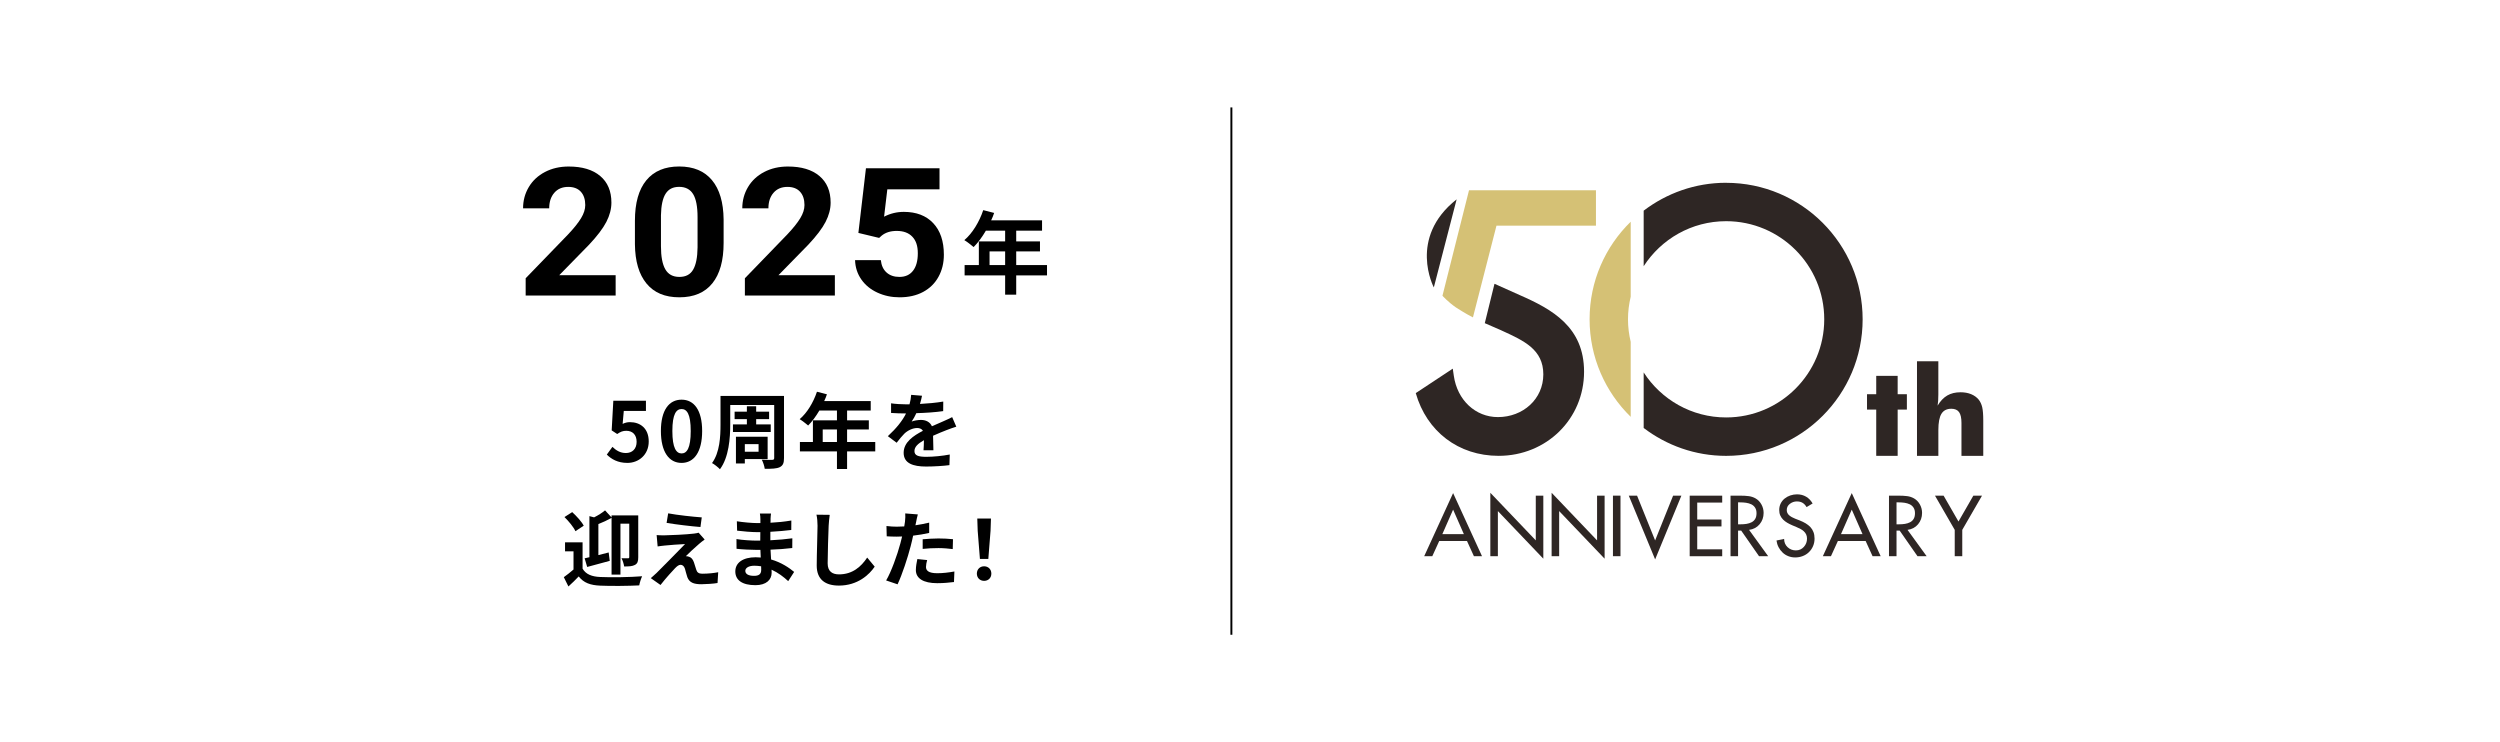 <?xml version="1.0" encoding="UTF-8"?>
<svg id="_レイヤー_2" data-name="レイヤー 2" xmlns="http://www.w3.org/2000/svg" viewBox="0 0 1280 380">
  <defs>
    <style>
      .cls-1 {
        fill: #2e2624;
      }

      .cls-2 {
        fill: #d5c175;
      }

      .cls-3 {
        fill: #fff;
      }

      .cls-4 {
        fill: none;
        stroke: #000;
        stroke-miterlimit: 10;
      }
    </style>
  </defs>
  <g id="_レイヤー_1-2" data-name="レイヤー 1">
    <g>
      <rect class="cls-3" width="1280" height="380"/>
      <g>
        <g>
          <path class="cls-1" d="M960.63,233.39v-23.68h-4.72v-7.87h4.72v-9.4h10.97v9.4h4.72v7.87h-4.72v23.68h-10.97Z"/>
          <path class="cls-1" d="M981.5,233.39v-48.43h10.93v17c0,1.13-.03,2.17-.09,3.13-.06.96-.16,1.82-.28,2.59,1.39-2.35,3.04-4.08,4.94-5.19,1.9-1.1,4.16-1.65,6.78-1.65,2.04,0,3.86.33,5.45.98,1.59.66,2.89,1.6,3.89,2.83.83,1.06,1.43,2.36,1.78,3.88.35,1.52.53,3.79.53,6.81v18.06h-11.16v-16.9c0-2.52-.41-4.35-1.23-5.5-.82-1.14-2.14-1.72-3.95-1.72-2.31,0-4,.85-5.06,2.56-1.06,1.71-1.59,4.48-1.59,8.31v13.25h-10.93Z"/>
          <path class="cls-1" d="M760.21,165.46s8.13,3.54,8.17,3.55c0,0,.55.26.55.26,11.41,5.2,21.25,9.71,21.25,22.4s-10.43,21.88-23.24,21.88c-11.53,0-20.81-8.7-22.59-21.14l-.53-3.66-18.95,12.52c5.59,19.63,21.87,32.12,42.42,32.12,24.53,0,43.75-18.93,43.75-43.07,0-22.87-16.25-31.92-32.88-39.21l-12.98-5.81"/>
          <path class="cls-2" d="M754.15,162.5l12.05-46.97h50.93v-18.1h-65s-13.59,53.99-13.59,53.99c0,0,2.86,3.21,6.9,5.99,0,0,5.09,3.32,8.7,5.09Z"/>
          <path class="cls-1" d="M745.8,102.06l-11.68,45.1s-13.42-25.35,11.68-45.1Z"/>
          <path class="cls-2" d="M834.92,175.04c-.88-3.72-1.39-7.57-1.39-11.56s.51-7.84,1.39-11.56v-38.4c-12.98,12.69-21.05,30.37-21.05,49.95s8.08,37.26,21.05,49.95v-38.4Z"/>
          <path class="cls-1" d="M883.77,93.58c-15.88,0-30.47,5.36-42.21,14.28v28.44c8.94-13.86,24.49-23.05,42.21-23.05,27.75,0,50.24,22.49,50.24,50.24s-22.49,50.24-50.24,50.24c-17.72,0-33.27-9.2-42.21-23.05v28.44c11.74,8.92,26.33,14.28,42.21,14.28,38.61,0,69.9-31.3,69.9-69.9s-31.3-69.9-69.9-69.9Z"/>
          <path class="cls-1" d="M736.88,277l-3.54,7.77h-4.15l14.8-32.31,14.8,32.31h-4.15l-3.54-7.77h-14.23ZM743.99,260.93l-5.51,12.54h11.02l-5.51-12.54Z"/>
          <path class="cls-1" d="M763.05,252.3l23.27,24.38v-22.9h3.86v32.27l-23.27-24.38v23.11h-3.86v-32.48Z"/>
          <path class="cls-1" d="M794.43,252.3l23.27,24.38v-22.9h3.86v32.27l-23.27-24.38v23.11h-3.86v-32.48Z"/>
          <path class="cls-1" d="M829.69,284.77h-3.86v-31h3.86v31Z"/>
          <path class="cls-1" d="M847.42,276.72l9.21-22.94h4.24l-13.44,32.64-13.49-32.64h4.24l9.25,22.94Z"/>
          <path class="cls-1" d="M865.12,253.78h16.65v3.54h-12.79v8.67h12.42v3.54h-12.42v11.72h12.79v3.54h-16.65v-31Z"/>
          <path class="cls-1" d="M905.31,284.77h-4.69l-9.13-13.11h-1.6v13.11h-3.86v-31h4.69c1.81,0,3.35.08,4.62.25,1.27.16,2.46.56,3.56,1.19,1.26.74,2.25,1.78,2.98,3.12.73,1.34,1.09,2.77,1.09,4.28,0,2.25-.69,4.19-2.06,5.82-1.37,1.63-3.17,2.58-5.39,2.86l9.79,13.49ZM889.89,268.45h1.23c1.15,0,2.19-.07,3.12-.23.93-.15,1.79-.42,2.57-.82.78-.4,1.4-.97,1.85-1.73.45-.75.68-1.72.68-2.9s-.25-2.1-.74-2.86c-.49-.75-1.14-1.32-1.95-1.71-.81-.38-1.69-.64-2.65-.78-.96-.14-1.99-.21-3.08-.21h-1.03v11.22Z"/>
          <path class="cls-1" d="M924.98,259.65c-.58-.99-1.26-1.72-2.06-2.2-.8-.48-1.77-.72-2.92-.72-1.32,0-2.51.41-3.58,1.23-1.07.82-1.6,1.88-1.6,3.17,0,1.1.41,1.99,1.23,2.69.82.7,1.85,1.28,3.08,1.75l2.22.86c1.18.47,2.23.97,3.15,1.52.92.55,1.72,1.19,2.41,1.91.68.73,1.21,1.58,1.58,2.55.37.97.56,2.09.56,3.35,0,1.37-.25,2.65-.76,3.84-.51,1.19-1.21,2.23-2.12,3.1-.9.88-1.96,1.55-3.17,2.01-1.21.47-2.49.7-3.86.7-1.23,0-2.4-.21-3.49-.64-1.1-.42-2.07-1.03-2.92-1.83-.85-.79-1.55-1.72-2.1-2.77-.55-1.05-.9-2.2-1.07-3.43l3.91-.82c0,1.7.58,3.1,1.75,4.21,1.16,1.11,2.58,1.67,4.26,1.67s3.01-.6,4.09-1.79c1.08-1.19,1.62-2.61,1.62-4.26,0-1.51-.56-2.77-1.69-3.78-.44-.41-.97-.78-1.58-1.11s-1.31-.66-2.08-.99l-2.14-.9c-1.02-.44-1.91-.88-2.67-1.34-.77-.45-1.46-.99-2.08-1.6s-1.1-1.33-1.46-2.14c-.36-.81-.53-1.73-.53-2.77,0-1.21.25-2.31.74-3.31.49-1,1.17-1.85,2.03-2.55.86-.7,1.84-1.23,2.94-1.6,1.1-.37,2.23-.56,3.41-.56,1.73,0,3.27.4,4.65,1.21,1.37.81,2.48,1.97,3.33,3.47l-3.08,1.85Z"/>
          <path class="cls-1" d="M940.99,277l-3.54,7.77h-4.15l14.8-32.31,14.8,32.31h-4.15l-3.54-7.77h-14.23ZM948.1,260.93l-5.51,12.54h11.02l-5.51-12.54Z"/>
          <path class="cls-1" d="M986.44,284.77h-4.69l-9.13-13.11h-1.6v13.11h-3.86v-31h4.69c1.81,0,3.35.08,4.62.25,1.27.16,2.46.56,3.56,1.19,1.26.74,2.25,1.78,2.98,3.12.73,1.34,1.09,2.77,1.09,4.28,0,2.25-.69,4.19-2.06,5.82-1.37,1.63-3.17,2.58-5.39,2.86l9.79,13.49ZM971.02,268.45h1.23c1.15,0,2.19-.07,3.12-.23.93-.15,1.79-.42,2.57-.82.78-.4,1.4-.97,1.85-1.73.45-.75.68-1.72.68-2.9s-.25-2.1-.74-2.86c-.49-.75-1.14-1.32-1.95-1.71-.81-.38-1.69-.64-2.65-.78-.96-.14-1.99-.21-3.08-.21h-1.03v11.22Z"/>
          <path class="cls-1" d="M990.69,253.78h4.44l7.61,13.24,7.61-13.24h4.44l-10.11,17.51v13.49h-3.86v-13.49l-10.11-17.51Z"/>
        </g>
        <g>
          <g>
            <path d="M315.2,151.33h-46.06v-8.86l21.74-22.47c2.98-3.16,5.19-5.92,6.62-8.28,1.43-2.36,2.15-4.6,2.15-6.72,0-2.89-.75-5.17-2.26-6.83-1.51-1.66-3.66-2.48-6.46-2.48-3.02,0-5.39,1.01-7.13,3.02s-2.61,4.66-2.61,7.95h-13.38c0-3.97.98-7.6,2.93-10.88,1.95-3.28,4.71-5.86,8.28-7.72,3.57-1.87,7.62-2.8,12.14-2.8,6.92,0,12.3,1.61,16.13,4.84,3.83,3.22,5.75,7.77,5.75,13.65,0,3.22-.86,6.51-2.58,9.85-1.72,3.34-4.68,7.24-8.86,11.69l-15.28,15.62h28.89v10.43Z"/>
            <path d="M370.49,124.38c0,9.01-1.92,15.91-5.77,20.68-3.85,4.78-9.48,7.16-16.89,7.16s-12.92-2.34-16.8-7.03c-3.88-4.69-5.86-11.4-5.95-20.15v-12c0-9.1,1.95-16.01,5.84-20.73,3.89-4.72,9.5-7.07,16.82-7.07s12.92,2.34,16.8,7.01c3.88,4.67,5.86,11.38,5.95,20.12v12ZM357.15,111.18c0-5.41-.76-9.34-2.28-11.81-1.52-2.46-3.9-3.7-7.13-3.7s-5.45,1.17-6.95,3.52c-1.49,2.35-2.28,6.01-2.38,11v15.86c0,5.32.75,9.27,2.24,11.85,1.49,2.58,3.88,3.88,7.18,3.88s5.62-1.24,7.06-3.72c1.45-2.48,2.2-6.27,2.26-11.38v-15.5Z"/>
            <path d="M427.44,151.33h-46.06v-8.86l21.74-22.47c2.98-3.16,5.19-5.92,6.62-8.28,1.43-2.36,2.15-4.6,2.15-6.72,0-2.89-.75-5.17-2.26-6.83-1.51-1.66-3.66-2.48-6.46-2.48-3.02,0-5.39,1.01-7.13,3.02s-2.61,4.66-2.61,7.95h-13.38c0-3.97.98-7.6,2.93-10.88,1.95-3.28,4.71-5.86,8.28-7.72,3.57-1.87,7.62-2.8,12.14-2.8,6.92,0,12.3,1.61,16.13,4.84,3.83,3.22,5.75,7.77,5.75,13.65,0,3.22-.86,6.51-2.58,9.85-1.72,3.34-4.68,7.24-8.86,11.69l-15.28,15.62h28.89v10.43Z"/>
            <path d="M439.49,119.27l3.88-33.13h37.66v10.79h-26.72l-1.66,14.01c3.17-1.64,6.54-2.46,10.11-2.46,6.4,0,11.42,1.92,15.05,5.78,3.63,3.85,5.45,9.24,5.45,16.16,0,4.21-.92,7.98-2.75,11.3-1.83,3.33-4.45,5.91-7.87,7.75s-7.45,2.75-12.09,2.75c-4.06,0-7.83-.8-11.31-2.4-3.48-1.6-6.22-3.84-8.24-6.74-2.02-2.89-3.09-6.19-3.21-9.89h13.2c.28,2.72,1.25,4.83,2.93,6.33,1.68,1.51,3.87,2.26,6.58,2.26,3.02,0,5.34-1.05,6.97-3.16,1.63-2.1,2.45-5.08,2.45-8.93s-.94-6.54-2.82-8.51c-1.88-1.97-4.54-2.95-7.98-2.95-3.17,0-5.74.81-7.71,2.42l-1.29,1.16-10.62-2.55Z"/>
            <path d="M536.07,140.99h-15.77v9.87h-5.67v-9.87h-20.75v-5.26h7.29v-12.13h13.46v-5.49h-9.87c-1.89,3.27-4.1,6.23-6.27,8.39-1.06-.92-3.41-2.77-4.75-3.55,4.15-3.5,7.7-9.41,9.68-15.36l5.58,1.43c-.42,1.29-.92,2.54-1.52,3.78h26.05v5.3h-13.23v5.49h12.17v5.12h-12.17v7.01h15.77v5.26ZM514.63,135.73v-7.01h-7.98v7.01h7.98Z"/>
          </g>
          <g>
            <path d="M310.69,232.75l2.87-3.96c1.77,1.73,3.96,3.16,6.87,3.16,3.25,0,5.52-2.07,5.52-5.73s-2.11-5.65-5.27-5.65c-1.85,0-2.87.46-4.68,1.64l-2.82-1.85.84-15.18h16.7v5.23h-11.34l-.59,6.62c1.26-.59,2.32-.89,3.75-.89,5.23,0,9.61,3.12,9.61,9.91s-5.14,10.96-10.92,10.96c-4.93,0-8.22-1.94-10.54-4.26Z"/>
            <path d="M338.38,220.69c0-10.79,4.22-16.06,10.58-16.06s10.54,5.31,10.54,16.06-4.17,16.32-10.54,16.32-10.58-5.57-10.58-16.32ZM353.65,220.69c0-8.73-1.98-11.26-4.68-11.26s-4.72,2.53-4.72,11.26,2.02,11.47,4.72,11.47,4.68-2.7,4.68-11.47Z"/>
            <path d="M401.41,234.52c0,2.61-.55,3.84-2.19,4.68-1.6.76-4.05.84-7.67.84-.17-1.35-.84-3.42-1.52-4.68,2.15.13,4.64.08,5.35.08s1.01-.25,1.01-.97v-27.11h-22.51v9.95c0,6.91-.67,16.82-5.27,22.94-.84-.93-2.95-2.61-4.05-3.16,4.01-5.52,4.34-13.62,4.34-19.77v-14.59h32.51v31.79ZM382.4,217.28v-2.7h-6.28v-3.79h6.28v-2.78h4.76v2.78h6.62v3.79h-6.62v2.7h7.46v3.92h-19.35v-3.92h7.12ZM381.35,235.03v2.28h-4.55v-13.7h16.23v11.43h-11.68ZM381.35,227.4v3.88h7.04v-3.88h-7.04Z"/>
            <path d="M448.13,231.11h-14.42v9.02h-5.19v-9.02h-18.97v-4.81h6.66v-11.09h12.31v-5.02h-9.02c-1.73,2.99-3.75,5.69-5.73,7.67-.97-.84-3.12-2.53-4.34-3.25,3.79-3.2,7.04-8.6,8.85-14.04l5.1,1.31c-.38,1.18-.84,2.32-1.39,3.46h23.82v4.85h-12.1v5.02h11.13v4.68h-11.13v6.41h14.42v4.81ZM428.52,226.3v-6.41h-7.29v6.41h7.29Z"/>
            <path d="M471.02,206.82c4.01-.21,8.22-.59,11.93-1.22l-.04,4.89c-4,.59-9.19.93-13.74,1.05-.72,1.56-1.56,3.08-2.4,4.3,1.1-.51,3.37-.84,4.76-.84,2.57,0,4.68,1.1,5.61,3.25,2.19-1.01,3.96-1.73,5.69-2.49,1.64-.72,3.12-1.39,4.68-2.19l2.11,4.89c-1.35.38-3.58,1.22-5.02,1.77-1.9.76-4.3,1.69-6.87,2.87.04,2.36.13,5.48.17,7.42h-5.06c.13-1.26.17-3.29.21-5.14-3.16,1.81-4.85,3.46-4.85,5.56,0,2.32,1.98,2.95,6.11,2.95,3.58,0,8.26-.46,11.97-1.18l-.17,5.44c-2.78.38-7.97.72-11.93.72-6.62,0-11.51-1.6-11.51-7.04s5.06-8.77,9.87-11.26c-.63-1.05-1.77-1.43-2.95-1.43-2.36,0-4.98,1.35-6.58,2.91-1.26,1.26-2.49,2.78-3.92,4.64l-4.51-3.37c4.43-4.09,7.42-7.84,9.32-11.64h-.55c-1.73,0-4.81-.08-7.12-.25v-4.93c2.15.34,5.27.51,7.42.51h2.02c.46-1.69.76-3.33.84-4.85l5.56.46c-.21,1.05-.51,2.45-1.05,4.22Z"/>
            <path d="M298.29,291.16c1.64,2.87,4.72,4.09,9.06,4.26,5.19.25,15.51.13,21.42-.38-.55,1.14-1.26,3.33-1.48,4.68-5.35.29-14.67.38-19.94.13-5.06-.21-8.52-1.43-11.05-4.72-1.6,1.69-3.25,3.33-5.27,5.14l-2.36-4.76c1.52-1.1,3.37-2.49,4.97-3.92v-9.32h-4.34v-4.6h8.98v13.49ZM294.62,271.98c-.93-2.11-3.46-5.14-5.61-7.25l3.96-2.53c2.19,2.02,4.85,4.89,5.9,6.96l-4.26,2.82ZM299.34,285.85c.76-.17,1.56-.34,2.44-.55v-21.04l2.4.63c2.11-1.05,4.22-2.4,5.61-3.58l3.33,3.63v-1.05h13.66v21.42c0,2.02-.34,3.2-1.69,3.92-1.31.72-3.04.8-5.52.8-.17-1.22-.76-3.12-1.35-4.22,1.39.04,2.82.04,3.29.04.51,0,.67-.17.67-.67v-17.07h-4.51v26.1h-4.55v-29.05c-2.11,1.18-4.51,2.28-6.75,3.16v15.89c1.73-.42,3.5-.89,5.27-1.35l.55,4.3c-3.92,1.1-8.18,2.23-11.55,3.12l-1.31-4.43Z"/>
            <path d="M358.03,278.39c-1.94,1.64-5.86,5.27-6.87,6.37.38-.04,1.14.13,1.6.29,1.22.38,1.98,1.31,2.53,2.87.38,1.14.84,2.74,1.22,3.84.38,1.31,1.31,1.98,2.95,1.98,3.25,0,6.16-.34,8.26-.76l-.34,5.52c-1.73.34-6.07.63-8.26.63-4.01,0-6.16-.89-7.21-3.63-.42-1.27-.93-3.25-1.22-4.3-.46-1.48-1.39-2.02-2.23-2.02-.89,0-1.77.67-2.78,1.69-1.43,1.48-4.6,4.93-7.5,8.64l-4.97-3.5c.76-.63,1.77-1.52,2.91-2.61,2.15-2.19,10.79-10.79,14.63-14.84-2.95.08-8.01.55-10.41.76-1.48.13-2.74.34-3.63.46l-.51-5.82c.97.08,2.49.17,4.05.13,1.98,0,11.55-.42,15.05-.89.8-.08,1.94-.3,2.4-.46l3.08,3.5c-1.1.76-1.98,1.52-2.74,2.15ZM359.3,264.9l-.67,4.93c-4.43-.34-12.31-1.26-17.33-2.11l.8-4.89c4.72.89,12.82,1.77,17.2,2.07Z"/>
            <path d="M394.54,265.91c-.04.42-.04,1.05-.04,1.73,3.46-.17,6.96-.51,10.67-1.14l-.04,4.85c-2.78.34-6.62.72-10.71.93v4.34c4.26-.21,7.84-.55,11.26-1.01l-.04,4.98c-3.79.42-7.08.72-11.13.84.08,1.6.17,3.33.29,5.02,5.31,1.52,9.36,4.34,11.8,6.37l-3.04,4.72c-2.28-2.11-5.14-4.34-8.52-5.86.04.59.04,1.1.04,1.56,0,3.58-2.74,6.37-8.31,6.37-6.75,0-10.29-2.57-10.29-7.04s3.92-7.25,10.41-7.25c.89,0,1.77.04,2.61.13-.08-1.31-.13-2.66-.17-3.92h-2.19c-2.45,0-7.25-.21-10.03-.55l-.04-4.98c2.74.51,7.93.8,10.16.8h2.02c0-1.39,0-2.91.04-4.34h-1.56c-2.66,0-7.55-.38-10.33-.76l-.13-4.81c3.04.51,7.84.93,10.41.93h1.64v-1.98c0-.8-.08-2.11-.25-2.91h5.69c-.13.84-.21,1.9-.25,2.99ZM386.03,294.83c2.23,0,3.71-.63,3.71-3.08,0-.46,0-1.05-.04-1.81-1.14-.17-2.28-.29-3.46-.29-2.99,0-4.64,1.18-4.64,2.61,0,1.6,1.52,2.57,4.43,2.57Z"/>
            <path d="M424.27,269.2c-.17,4.55-.51,14-.51,19.23,0,4.26,2.53,5.65,5.82,5.65,6.96,0,11.38-4.01,14.42-8.6l3.84,4.64c-2.7,4.05-8.69,9.7-18.3,9.7-6.91,0-11.38-3.04-11.38-10.25,0-5.65.42-16.74.42-20.36,0-1.98-.17-4.01-.55-5.69l6.79.08c-.25,1.77-.46,3.92-.55,5.61Z"/>
            <path d="M469.04,267.34c-.08.46-.21,1.01-.34,1.6,2.36-.34,4.72-.8,7.04-1.35v5.27c-2.53.59-5.4,1.05-8.22,1.39-.38,1.81-.8,3.67-1.26,5.4-1.52,5.9-4.34,14.5-6.7,19.52l-5.86-1.98c2.53-4.22,5.73-13.07,7.29-18.97.29-1.14.63-2.32.89-3.54-.97.04-1.9.08-2.78.08-2.02,0-3.63-.08-5.1-.17l-.13-5.27c2.15.25,3.58.34,5.31.34,1.22,0,2.49-.04,3.79-.13.17-.93.3-1.73.38-2.4.17-1.56.25-3.29.13-4.26l6.45.51c-.34,1.14-.72,3.04-.89,3.96ZM474.1,290.24c0,1.85,1.26,3.25,5.78,3.25,2.82,0,5.73-.34,8.77-.89l-.21,5.4c-2.36.29-5.23.59-8.6.59-7.08,0-10.92-2.45-10.92-6.7,0-1.94.42-3.96.76-5.65l5.02.51c-.34,1.18-.59,2.57-.59,3.5ZM480.51,275.69c2.4,0,4.93.13,7.42.38l-.13,5.06c-2.11-.25-4.68-.51-7.25-.51-2.87,0-5.48.13-8.14.42v-4.93c2.36-.21,5.4-.42,8.09-.42Z"/>
            <path d="M500.15,293.69c0-2.23,1.6-3.75,3.71-3.75s3.71,1.52,3.71,3.75-1.6,3.71-3.71,3.71-3.71-1.52-3.71-3.71ZM500.58,271.77l-.21-6.28h7l-.21,6.28-1.14,14.42h-4.3l-1.14-14.42Z"/>
          </g>
        </g>
        <line class="cls-4" x1="630.47" y1="325" x2="630.47" y2="55"/>
      </g>
    </g>
  </g>
</svg>